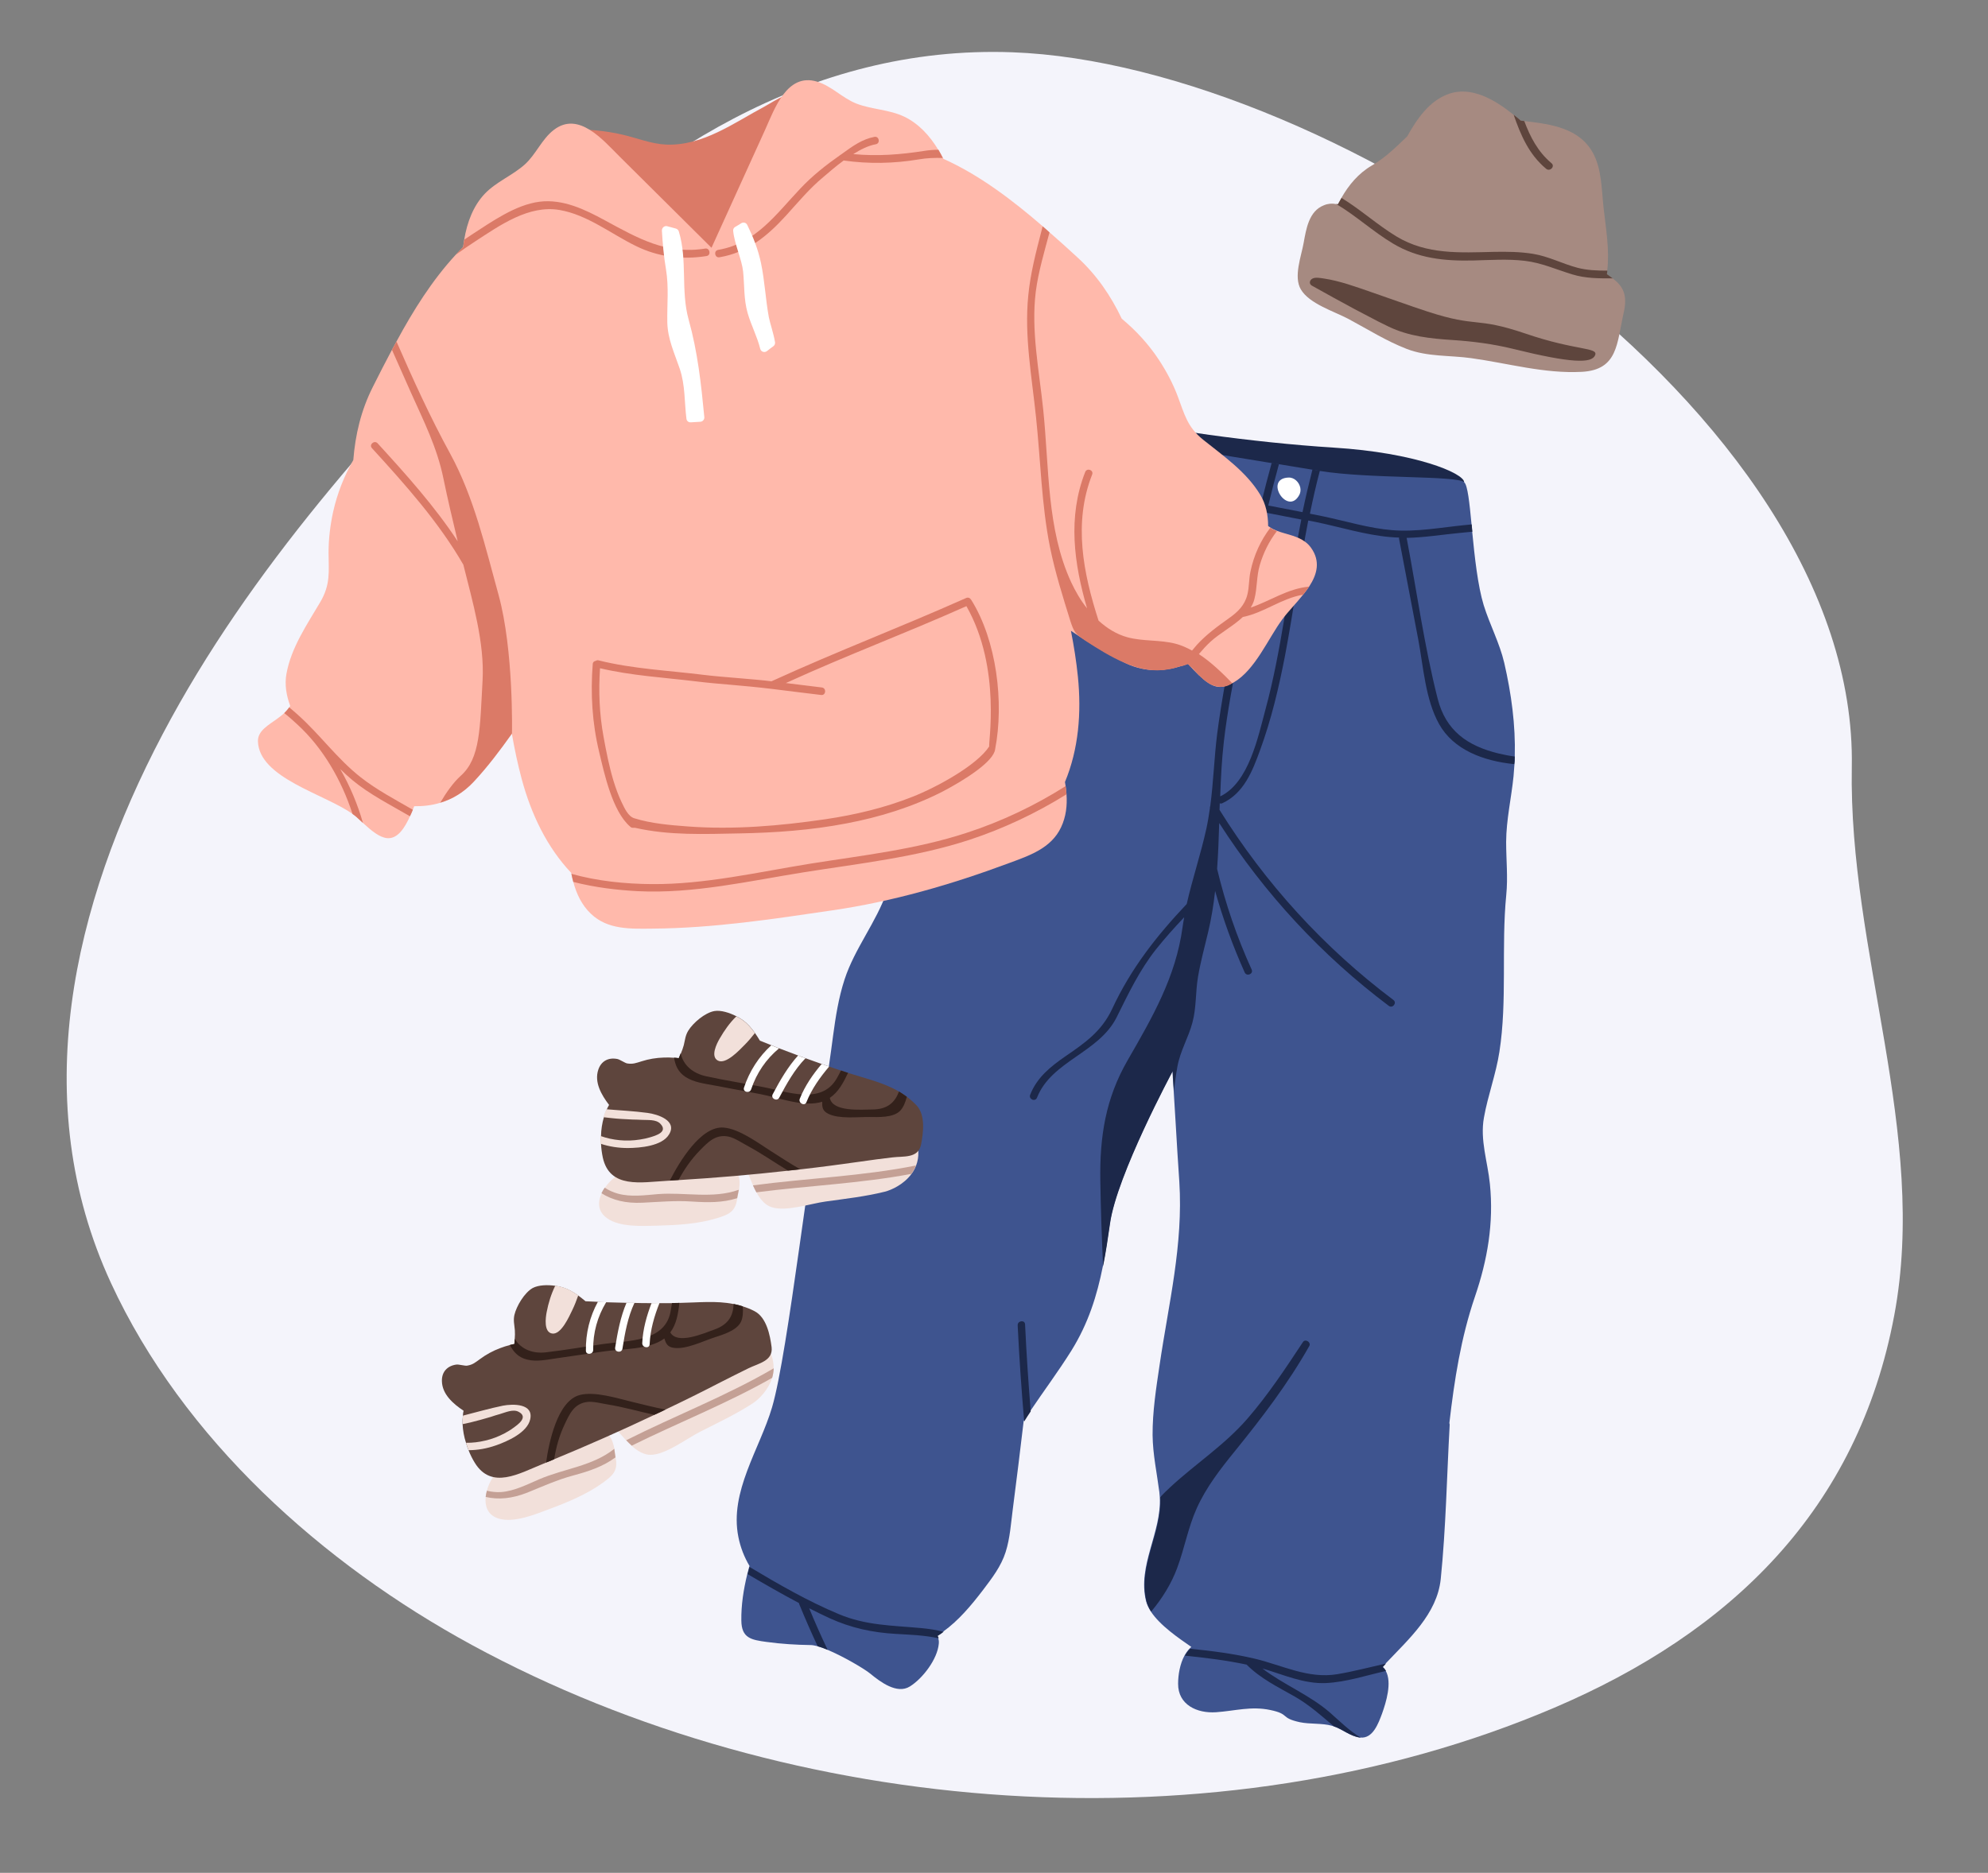 <svg version="1.0" preserveAspectRatio="xMidYMid meet" viewBox="105.062 117.312 559.104 526.848" zoomAndPan="magnify" xmlns:xlink="http://www.w3.org/1999/xlink" xmlns="http://www.w3.org/2000/svg" style="max-height: 500px" width="559.104" height="526.848"><rect x="105.062" y="117.312" width="559.104" height="526.848" fill="#808080" stroke="none"/><defs><clipPath id="8361f93fe5"><path clip-rule="nonzero" d="M 470 143 L 562.953 143 L 562.953 222 L 470 222 Z M 470 143"/></clipPath><clipPath id="3c86a5306a"><path clip-rule="nonzero" d="M 312 235 L 532 235 L 532 606.477 L 312 606.477 Z M 312 235"/></clipPath><clipPath id="7ab2b81f80"><path clip-rule="nonzero" d="M 438 581 L 495 581 L 495 606.477 L 438 606.477 Z M 438 581"/></clipPath><clipPath id="fda042d7e0"><path clip-rule="nonzero" d="M 177.453 139 L 476 139 L 476 379 L 177.453 379 Z M 177.453 139"/></clipPath></defs><path fill-rule="nonzero" fill-opacity="1" d="M 625.863 333.07 C 627.668 232.867 480.453 135.324 389.73 132.016 C 332.617 129.945 285.305 161.137 247.953 199.809 C 211.727 237.309 175.285 277.395 150.812 323.82 C 125.512 371.852 112.641 427.062 136.262 478.219 C 156.551 522.164 195.797 557.23 237.766 580.059 C 327.73 628.988 447.449 638.098 542.074 597.766 C 591.953 576.504 627.562 541.93 637.801 487.344 C 647.406 436.137 624.926 385.164 625.863 333.07 Z M 625.863 333.07" fill="#f4f4fb"/><g clip-path="url(#8361f93fe5)"><path fill-rule="nonzero" fill-opacity="1" d="M 558.605 195.625 C 558.078 195.25 557.551 194.848 556.957 194.473 C 556.988 194.133 557.051 193.82 557.082 193.48 C 557.766 187.574 556.711 181.668 556.059 175.828 C 555.5 170.793 555.559 164.918 553.074 160.352 C 549.223 153.328 541.328 152.238 533.715 151.367 C 533.375 151.336 533.062 151.305 532.723 151.242 C 532.098 150.715 531.414 150.156 530.73 149.598 C 525.543 145.402 518.863 141.422 512.43 143.754 C 507.055 145.68 503.668 150.621 500.809 155.688 C 497.699 158.641 494.84 161.562 490.895 163.863 C 487.074 166.098 484.402 169.332 482.289 173.031 C 481.945 173.621 481.637 174.18 481.293 174.801 C 481.105 174.77 480.953 174.707 480.766 174.707 C 479.707 174.492 478.527 174.582 477.41 175.051 C 473.152 176.695 472.406 181.762 471.691 185.68 C 471.039 189.375 468.801 195.156 470.914 198.73 C 473.309 202.801 480.391 204.945 484.34 207.059 C 489.684 209.918 494.996 213.277 500.715 215.48 C 506.555 217.719 512.711 217.223 518.801 218.062 C 529.148 219.492 539.371 222.477 549.938 221.914 C 560.129 221.355 559.754 213.898 561.684 205.414 C 562.895 200.254 561.496 197.801 558.605 195.625 Z M 558.605 195.625" fill="#a68a81"/></g><path fill-rule="nonzero" fill-opacity="1" d="M 473.68 197.395 C 473.773 197.52 473.93 197.613 474.086 197.707 C 478.031 199.914 482.008 202.117 486.016 204.262 C 488.191 205.414 490.367 206.562 492.543 207.684 C 493.566 208.211 494.594 208.707 495.617 209.203 C 501.305 211.938 507.395 212.562 513.578 212.965 C 519.328 213.34 525.016 214.082 530.609 215.453 C 546.922 219.492 552.703 219.586 553.664 217.254 C 554.629 214.953 548.508 216.074 534.121 211.164 C 519.73 206.281 520.883 209.641 506.496 204.945 C 501.18 203.207 495.961 201.281 490.68 199.477 C 486.359 197.984 481.914 196.34 477.348 195.656 C 476.414 195.531 475.109 195.25 474.238 195.656 C 473.523 195.996 473.184 196.805 473.68 197.395 Z M 473.68 197.395" fill="#5e453d"/><path fill-rule="nonzero" fill-opacity="1" d="M 558.605 195.625 C 554.723 195.625 551.023 195.656 547.262 194.504 C 542.727 193.137 538.656 191.242 533.871 190.684 C 529.055 190.121 524.238 190.465 519.422 190.59 C 511.312 190.773 503.793 190.031 496.738 185.773 C 491.145 182.414 486.391 177.973 480.828 174.676 C 481.016 174.707 481.168 174.738 481.355 174.77 C 481.668 174.18 482.008 173.59 482.352 173 C 487.727 176.262 492.387 180.551 497.824 183.844 C 506.402 189.004 515.691 188.383 525.293 188.164 C 528.93 188.102 532.598 188.133 536.23 188.723 C 540.613 189.438 544.469 191.52 548.723 192.641 C 551.457 193.355 554.285 193.449 557.113 193.449 C 557.082 193.789 557.051 194.102 556.988 194.441 C 557.551 194.848 558.109 195.219 558.605 195.625 Z M 558.605 195.625" fill="#5e453d"/><path fill-rule="nonzero" fill-opacity="1" d="M 539.898 164.793 C 535.051 160.754 532.754 155.348 530.762 149.598 C 531.445 150.125 532.129 150.684 532.754 151.242 C 533.094 151.273 533.406 151.305 533.746 151.367 C 535.426 155.844 537.57 160.008 541.422 163.238 C 542.477 164.141 540.957 165.695 539.898 164.793 Z M 539.898 164.793" fill="#5e453d"/><path fill-rule="nonzero" fill-opacity="1" d="M 516.844 252.898 C 516.562 250.383 503.199 244.664 480.176 243.234 C 457.148 241.805 429.586 237.703 421.102 235.434 C 412.621 233.164 405.07 235.559 405.07 235.559 L 450.684 285.969 Z M 516.844 252.898" fill="#1c284a"/><g clip-path="url(#3c86a5306a)"><path fill-rule="nonzero" fill-opacity="1" d="M 510.254 561.504 C 511.715 547.148 511.965 532.57 512.77 518.152 C 512.77 517.965 512.742 517.809 512.68 517.652 C 514.078 505.566 515.91 493.723 519.855 482.133 C 523.398 471.781 525.199 461.371 524.082 450.402 C 523.461 444.125 521.254 438.031 522.406 431.691 C 523.523 425.414 525.793 419.477 526.754 413.199 C 528.992 398.844 527.25 383.676 528.68 369.07 C 529.18 364.098 528.648 359.156 528.648 354.152 C 528.68 347.906 530.109 341.844 530.73 335.66 C 530.824 334.574 530.918 333.484 530.98 332.398 C 531.043 331.652 531.074 330.906 531.074 330.16 C 531.324 321.305 530.109 312.445 528.121 303.805 C 526.816 298.211 524.051 293.055 522.344 287.582 C 520.664 282.082 519.793 273.973 519.109 266.949 C 519.047 266.266 518.984 265.551 518.926 264.895 C 518.332 258.742 517.836 253.832 516.844 252.961 C 514.637 251.035 490.023 252.062 476.258 249.793 L 476.105 249.762 C 475.453 249.637 474.828 249.543 474.176 249.449 C 471.039 248.922 467.902 248.426 464.762 247.898 C 464.078 247.805 463.395 247.68 462.711 247.586 C 455.098 246.375 447.484 245.102 439.871 243.73 C 433.812 242.613 427.754 241.434 421.723 240.066 C 417.965 239.258 406.406 233.602 403.203 236.305 C 402.211 237.176 401.93 241.371 401.496 242.645 C 401.184 243.578 400.812 244.508 400.406 245.441 C 400.098 246.125 399.723 246.777 399.352 247.398 C 398.855 248.145 398.293 248.859 397.641 249.449 C 390.68 255.883 386.145 274.934 382.633 286.184 C 379.465 293.582 376.262 300.977 373.062 308.344 C 372.691 309.215 372.316 310.082 371.945 310.953 C 371.137 312.82 370.328 314.684 369.52 316.547 C 366.133 324.441 362.434 332.273 359.918 340.477 C 357.152 349.461 357.559 359.219 354.512 368.074 C 351.496 376.809 345.438 384.082 342.578 392.875 C 339.223 403.164 339.285 414.195 336.738 424.637 C 332.977 439.957 326.793 497.609 322.195 513.211 C 318.715 524.988 310.168 536.953 312.719 549.664 C 313.309 552.648 314.395 555.383 315.855 557.84 C 315.824 557.93 315.824 558.023 315.762 558.086 C 315.574 558.77 315.422 559.422 315.234 560.105 C 314.176 564.426 313.492 568.84 313.555 573.191 C 313.617 578.133 316.289 578.629 320.734 579.219 C 324.805 579.777 328.938 580.027 333.07 580.09 C 333.566 580.09 334.188 580.215 334.934 580.402 C 335.773 580.617 336.707 580.961 337.73 581.395 C 342.332 583.32 348.203 586.801 349.789 588.109 C 352.586 590.406 357.309 594.012 360.945 591.742 C 364.547 589.508 368.711 584.066 369.086 579.719 C 369.148 579.125 369.086 578.629 368.93 578.164 C 368.867 577.914 368.773 577.695 368.648 577.48 C 369.242 577.105 369.801 576.734 370.328 576.297 C 374.68 573.16 378.16 568.996 381.516 564.613 C 384.031 561.289 386.609 557.961 387.887 553.922 C 389.129 550.039 389.375 545.812 389.906 541.801 C 390.961 533.598 391.988 525.391 392.949 517.156 L 392.949 517.125 C 393.539 516.164 394.16 515.23 394.785 514.297 C 398.605 508.609 402.738 503.078 406.375 497.266 C 411.16 489.559 413.582 481.789 415.23 473.523 C 416.008 469.637 416.598 465.66 417.188 461.496 C 419.082 447.883 434.809 418.672 434.809 418.672 C 434.809 418.672 434.93 421.188 435.148 424.203 C 435.336 427.371 435.551 431.133 435.707 433.34 C 436.02 438.809 436.359 444.246 436.734 449.75 C 437.852 467.586 433.75 483.84 431.172 501.398 C 430.207 507.895 429.184 514.391 429.215 521.012 C 429.277 526.449 430.426 531.672 431.109 537.016 C 431.172 537.48 431.203 537.949 431.234 538.414 C 431.793 548.422 424.895 557.684 427.379 567.723 C 427.629 568.684 428.094 569.648 428.684 570.578 C 431.297 574.621 436.734 578.258 440.121 580.617 C 439.934 580.773 439.746 580.93 439.625 581.086 C 439.062 581.645 438.598 582.328 438.195 583.043 C 436.918 585.375 436.391 588.449 436.391 590.969 C 436.359 596.902 441.734 599.359 447.082 598.984 C 452.395 598.613 456.93 597.215 462.34 598.363 C 467.93 599.543 464.98 600.539 470.574 601.781 C 473.492 602.402 476.883 602 479.707 602.809 L 480.082 602.934 C 482.598 603.742 484.648 605.668 487.445 606.102 C 487.508 606.102 487.57 606.133 487.633 606.102 C 491.176 606.477 492.73 602.094 493.754 599.359 C 494.902 596.156 496.582 590.625 494.812 587.395 C 494.781 587.363 494.781 587.363 494.781 587.332 C 494.531 586.926 494.219 586.555 493.879 586.242 C 494.188 585.902 494.469 585.59 494.781 585.25 C 501.273 578.379 509.23 571.355 510.254 561.504 Z M 510.254 561.504" fill="#3e548f"/></g><path fill-rule="nonzero" fill-opacity="1" d="M 466.16 291.902 C 464.762 300.23 463.207 308.594 461.004 316.734 C 458.891 324.535 456.309 337.496 448.23 341.348 C 448.418 336.219 448.664 331.062 449.258 325.934 C 450.219 317.449 451.93 309.027 453.422 300.605 C 455.75 287.551 458.238 274.5 461.312 261.57 C 464.543 262.191 467.777 262.812 471.039 263.469 C 469.176 272.883 467.746 282.395 466.16 291.902 Z M 531.074 330.129 C 529.551 329.941 528.059 329.633 526.566 329.289 C 517.742 327.145 511.684 322.887 509.383 313.844 C 505.625 299.082 503.543 283.73 500.684 268.75 C 500.684 268.719 500.652 268.688 500.652 268.625 C 505.656 268.531 510.719 267.695 515.66 267.227 C 516.812 267.102 517.961 267.008 519.141 266.887 C 519.078 266.203 519.016 265.488 518.957 264.836 C 518.457 264.867 517.93 264.926 517.402 264.988 C 510.598 265.641 503.387 267.039 496.551 266.449 C 490.055 265.922 483.562 263.902 477.191 262.566 C 475.949 262.316 474.738 262.066 473.461 261.82 C 474.301 257.75 475.203 253.707 476.258 249.73 L 476.105 249.699 C 475.453 249.574 474.828 249.48 474.176 249.387 C 473.152 253.398 472.219 257.375 471.379 261.383 C 468.18 260.762 464.949 260.141 461.746 259.52 C 462.68 255.605 463.707 251.719 464.762 247.836 C 464.078 247.742 463.395 247.617 462.711 247.523 C 461.656 251.379 460.629 255.293 459.695 259.148 C 458.391 258.898 457.117 258.648 455.812 258.434 C 442.762 256.102 429.305 254.953 416.41 251.906 C 410.691 250.57 405.441 248.207 400.406 245.348 C 400.098 246.031 399.723 246.684 399.352 247.305 C 403.734 249.793 408.301 251.906 413.148 253.242 C 413.367 253.305 413.551 253.336 413.77 253.398 C 413.738 253.43 413.707 253.461 413.707 253.492 C 411.438 261.074 409.141 268.656 406.871 276.238 C 404.477 284.133 402.801 291.777 395.621 296.812 C 388.785 301.598 381.078 305.359 373.094 308.281 C 372.723 309.152 372.348 310.023 371.977 310.891 C 380.801 307.785 389.344 303.742 396.895 298.461 C 403.234 294.016 405.504 288.02 407.648 280.84 C 410.32 272.012 412.961 263.156 415.602 254.297 C 415.664 254.145 415.664 253.988 415.664 253.832 C 427.969 256.91 440.992 257.902 453.48 260.109 C 455.41 260.453 457.305 260.824 459.23 261.168 C 456.465 272.789 454.164 284.539 452.023 296.285 C 450.375 305.391 448.574 314.496 447.391 323.664 C 446.551 330.254 446.336 337.277 445.434 344.082 C 445.34 344.27 445.309 344.457 445.34 344.672 C 445.062 346.602 444.75 348.527 444.348 350.391 C 442.762 357.633 440.43 364.469 438.816 371.617 C 430.363 380.57 423.121 389.738 417.809 401.203 C 414.855 407.48 410.164 410.715 404.633 414.508 C 400.469 417.395 396.68 420.441 394.785 425.289 C 394.285 426.535 396.211 427.371 396.711 426.098 C 400.781 415.75 414.113 413.512 419.113 403.473 C 422.469 396.73 425.484 390.328 430.207 384.328 C 432.695 381.223 435.367 378.238 438.102 375.348 C 437.945 376.312 437.758 377.242 437.633 378.207 C 435.738 392.16 429.121 403.566 422.223 415.531 C 415.945 426.41 414.328 437.102 414.516 449.5 C 414.641 457.488 414.918 465.504 415.293 473.523 C 416.07 469.637 416.66 465.66 417.25 461.496 C 419.145 447.883 434.867 418.672 434.867 418.672 C 434.867 418.672 434.992 421.188 435.211 424.203 C 435.492 421.934 435.77 419.664 436.176 417.457 C 436.98 412.922 439.281 409.285 440.43 404.934 C 441.551 400.77 441.27 396.355 441.984 392.129 C 442.699 387.934 443.816 383.801 444.812 379.637 C 445.746 375.75 446.367 371.836 446.801 367.953 C 449.008 375.781 451.773 383.43 455.129 390.887 C 455.688 392.098 457.613 391.32 457.086 390.078 C 452.922 380.941 449.691 371.496 447.359 361.734 C 447.672 357.445 447.828 353.156 447.949 348.84 C 460.691 368.695 476.789 386.102 495.648 400.273 C 496.738 401.082 498.012 399.434 496.953 398.625 C 477.441 383.957 460.941 365.867 448.043 345.141 C 448.074 344.52 448.074 343.93 448.105 343.305 C 448.293 343.367 448.543 343.398 448.82 343.273 C 454.879 340.477 457.305 334.23 459.449 328.328 C 462.617 319.688 464.73 310.707 466.473 301.691 C 468.863 289.074 470.543 276.332 472.996 263.746 C 473.586 263.871 474.207 263.965 474.801 264.09 C 481.82 265.52 489.031 267.816 496.18 268.41 C 496.984 268.469 497.73 268.531 498.539 268.531 C 498.508 268.656 498.508 268.75 498.539 268.906 L 503.945 297.281 C 505.375 304.895 505.934 314.094 509.789 320.992 C 513.828 328.234 522.219 331.402 530.918 332.273 C 531.043 331.621 531.074 330.906 531.074 330.129 Z M 531.074 330.129" fill="#1c284a"/><path fill-rule="nonzero" fill-opacity="1" d="M 394.938 514.359 C 394.316 515.293 393.695 516.223 393.105 517.188 C 392.328 508.207 391.707 499.164 391.273 490.148 C 391.211 488.812 393.293 488.535 393.355 489.871 C 393.727 498.043 394.285 506.219 394.938 514.359 Z M 394.938 514.359" fill="#1c284a"/><path fill-rule="nonzero" fill-opacity="1" d="M 368.773 577.512 C 368.898 577.727 369.023 577.945 369.055 578.195 C 365.199 577.324 361.098 577.199 357.027 576.949 C 350.41 576.578 344.414 575.273 338.383 572.539 C 336.457 571.637 334.531 570.703 332.637 569.742 C 334.25 573.688 335.992 577.574 337.824 581.426 C 336.801 580.992 335.867 580.648 335.027 580.43 C 333.195 576.516 331.484 572.602 329.84 568.59 C 329.777 568.465 329.777 568.375 329.777 568.281 C 324.898 565.699 320.082 562.934 315.328 560.137 C 315.512 559.453 315.668 558.801 315.855 558.117 C 324.027 562.996 332.324 567.781 340.965 571.387 C 348.578 574.59 355.941 574.559 363.988 575.305 C 366.195 575.488 368.371 575.832 370.453 576.359 C 369.926 576.766 369.363 577.168 368.773 577.512 Z M 368.773 577.512" fill="#1c284a"/><g clip-path="url(#7ab2b81f80)"><path fill-rule="nonzero" fill-opacity="1" d="M 479.055 599.047 C 481.82 601.473 484.523 604.207 487.727 606.102 C 487.664 606.102 487.602 606.102 487.539 606.102 C 484.711 605.699 482.691 603.77 480.176 602.934 C 476.695 599.98 473.34 596.965 469.238 594.602 C 464.422 591.867 459.605 589.539 455.656 585.59 C 449.941 584.379 444.129 583.664 438.316 583.074 C 438.723 582.359 439.188 581.676 439.746 581.117 C 445.898 581.738 452.023 582.516 458.051 583.945 C 465.789 585.809 472.965 589.629 481.105 588.293 C 485.77 587.516 490.305 586.305 494.871 585.281 C 494.562 585.621 494.281 585.934 493.973 586.273 C 494.344 586.586 494.625 586.926 494.871 587.363 C 489.281 588.637 483.688 590.5 477.969 590.781 C 471.754 591.059 465.973 588.387 460.102 586.68 C 466.066 591.246 473.309 594.074 479.055 599.047 Z M 479.055 599.047" fill="#1c284a"/></g><path fill-rule="nonzero" fill-opacity="1" d="M 471.504 494.844 C 466.625 502.238 461.715 509.668 455.906 516.379 C 449.41 523.871 441.363 529.027 434.184 535.68 C 433.191 536.613 432.227 537.512 431.359 538.508 C 431.918 548.516 425.02 557.777 427.504 567.812 C 427.754 568.777 428.219 569.742 428.809 570.672 C 431.98 566.945 434.559 562.656 436.113 558.461 C 438.195 552.895 439.188 547.023 441.645 541.586 C 444.285 535.711 448.262 530.582 452.301 525.609 C 459.977 516.133 467.277 506.59 473.309 495.93 C 473.836 494.875 472.156 493.848 471.504 494.844 Z M 471.504 494.844" fill="#1c284a"/><path fill-rule="nonzero" fill-opacity="1" d="M 470.758 254.516 C 470.883 255.168 470.82 255.852 470.512 256.473 C 467.277 262.723 460.348 251.969 467.402 251.656 C 469.051 251.562 470.449 252.961 470.758 254.516 Z M 470.758 254.516" fill="#ffffff"/><path fill-rule="nonzero" fill-opacity="1" d="M 305.258 499.879 C 300.441 501.121 296.684 503.453 292.707 506.371 C 288.137 509.73 284.066 514.453 279.281 517.438 C 279.25 517.469 279.219 517.531 279.156 517.562 C 278.348 517.469 277.48 518.336 278.164 519.113 C 279 520.078 280.027 521.289 281.145 522.504 C 281.645 523.031 282.172 523.559 282.699 524.023 C 284.316 525.484 286.148 526.605 288.043 526.574 C 292.332 526.543 298.176 522.004 301.902 520.109 C 306.906 517.562 312.031 515.168 316.758 512.09 C 318.371 511.035 321.137 508.422 322.195 504.941 C 322.473 504.105 322.629 503.234 322.629 502.27 C 322.66 501.027 322.473 499.723 321.945 498.355 C 319.086 491.051 309.297 498.82 305.258 499.879 Z M 305.258 499.879" fill="#f2e0da"/><path fill-rule="nonzero" fill-opacity="1" d="M 274.898 520.297 C 273.191 519.953 269.836 521.57 268.344 521.848 C 265.766 522.348 263.09 522.625 260.543 523.25 C 255.449 524.43 251.035 526.762 247.059 530.086 C 247.027 530.117 247.027 530.148 246.996 530.18 C 246.715 530.055 246.375 530.023 246.031 530.273 C 244.324 531.516 242.676 534.062 241.992 536.645 C 241.805 537.234 241.711 537.824 241.652 538.383 C 241.371 541.117 242.273 543.637 245.41 544.535 C 249.543 545.75 255.355 543.418 259.145 541.988 C 264.488 540 269.93 537.793 274.59 534.438 C 277.324 532.445 278.848 531.141 278.254 527.66 C 278.227 527.535 278.227 527.383 278.195 527.227 C 278.07 526.543 278.008 525.703 277.852 524.832 C 277.418 522.844 276.766 520.699 274.898 520.297 Z M 274.898 520.297" fill="#f2e0da"/><path fill-rule="nonzero" fill-opacity="1" d="M 256.66 533.473 C 263.746 530.426 271.699 529.773 277.82 524.895 C 277.945 525.766 278.039 526.605 278.164 527.289 C 274.652 529.867 270.766 531.172 266.387 532.355 C 261.816 533.566 257.746 535.43 253.367 537.203 C 249.047 538.91 245.223 539.254 241.652 538.414 C 241.711 537.855 241.836 537.234 241.992 536.672 C 243.266 536.984 244.633 537.141 246.062 537.047 C 249.793 536.734 253.273 534.934 256.66 533.473 Z M 256.66 533.473" fill="#c4a095"/><path fill-rule="nonzero" fill-opacity="1" d="M 322.66 502.238 C 322.629 503.172 322.473 504.074 322.227 504.91 C 309.578 512.121 295.719 517.562 282.73 523.992 C 282.203 523.496 281.645 522.969 281.176 522.473 C 294.789 515.602 309.453 509.977 322.66 502.238 Z M 322.66 502.238" fill="#c4a095"/><path fill-rule="nonzero" fill-opacity="1" d="M 317.285 486.172 C 316.168 485.582 315.047 485.145 313.93 484.805 C 313.09 484.523 312.25 484.309 311.379 484.152 C 306.441 483.156 301.438 483.746 296.125 483.84 C 295.969 483.84 295.844 483.84 295.688 483.871 C 295.129 483.871 294.602 483.902 294.043 483.902 C 292.859 483.902 291.68 483.934 290.5 483.902 C 289.723 483.934 289.008 483.934 288.262 483.902 C 286.645 483.902 285.062 483.902 283.445 483.84 C 282.699 483.84 281.953 483.84 281.207 483.809 C 279.312 483.777 277.418 483.715 275.52 483.656 C 274.746 483.625 273.938 483.594 273.191 483.531 C 272.012 483.5 270.891 483.438 269.742 483.375 C 269.09 482.816 268.375 482.289 267.691 481.758 C 266.324 480.797 264.895 479.957 263.371 479.488 C 262.75 479.305 262.004 479.117 261.227 479.023 C 259.082 478.715 256.535 478.773 254.887 479.645 C 252.559 480.949 250.32 484.711 249.73 487.23 C 249.387 488.812 249.73 489.934 249.855 491.516 C 249.918 492.324 249.887 493.164 249.824 493.941 C 249.793 494.438 249.762 494.938 249.73 495.402 C 249.293 495.465 248.859 495.59 248.457 495.684 C 247.492 495.93 246.559 496.242 245.66 496.582 C 243.672 497.328 241.773 498.355 240.066 499.629 C 238.762 500.562 238.047 501.246 236.398 501.492 C 235.84 501.586 234.07 501.09 233.414 501.184 C 230.898 501.523 229.281 503.203 229.344 505.812 C 229.406 509.512 232.453 512.184 235.438 514.172 C 235.344 514.641 235.25 515.074 235.25 515.539 C 235.156 516.316 235.125 517.125 235.156 517.934 C 235.25 519.707 235.559 521.508 236.121 523.188 C 236.305 523.902 236.555 524.586 236.836 525.27 C 237.332 526.543 237.922 527.723 238.574 528.781 C 243.297 536.52 251.129 531.793 257.684 529.152 C 257.996 529.027 258.336 528.902 258.648 528.75 C 259.395 528.438 260.172 528.129 260.918 527.816 C 270.395 523.902 279.809 519.734 289.102 515.324 C 289.754 515.012 290.406 514.734 291.059 514.422 C 291.461 514.234 291.867 514.02 292.238 513.832 C 297.43 511.375 302.555 508.828 307.652 506.188 C 310.262 504.852 312.902 503.543 315.543 502.238 C 318.371 500.84 322.504 500.188 322.07 496.305 C 321.637 492.914 320.641 487.914 317.285 486.172 Z M 317.285 486.172" fill="#5e453d"/><path fill-rule="nonzero" fill-opacity="1" d="M 292.207 513.832 C 291.805 514.02 291.398 514.234 291.027 514.422 C 290.375 514.734 289.723 515.012 289.07 515.324 C 284.688 514.359 280.367 513.117 275.957 512.402 C 274.371 512.152 271.887 511.5 270.301 511.688 C 266.512 512.121 265.234 515.105 263.867 517.996 C 262.375 521.133 261.445 524.43 260.918 527.816 C 260.172 528.16 259.395 528.469 258.648 528.75 C 259.426 523.125 261.848 511.281 268.188 509.73 C 272.414 508.672 278.629 510.66 282.762 511.656 C 285.898 512.402 289.039 513.242 292.207 513.832 Z M 292.207 513.832" fill="#33211b"/><path fill-rule="nonzero" fill-opacity="1" d="M 263.371 479.461 C 262.75 479.273 262.004 479.086 261.227 478.992 C 260.078 481.324 259.301 483.84 258.805 486.422 C 258.492 488.035 257.965 492.047 260.324 492.449 C 262.875 492.887 265.172 487.57 266.012 485.859 C 266.664 484.523 267.195 483.125 267.691 481.727 C 266.324 480.766 264.895 479.926 263.371 479.461 Z M 263.371 479.461" fill="#f2e0da"/><path fill-rule="nonzero" fill-opacity="1" d="M 313.961 484.805 C 314.086 486.484 313.992 488.035 313.43 489.188 C 312.219 491.672 308.18 492.824 305.91 493.57 C 302.773 494.594 298.02 496.957 294.633 496.488 C 292.734 496.273 292.332 495.184 291.898 493.848 C 287.609 497.082 279.809 496.738 274.898 497.484 C 270.488 498.105 266.074 498.789 261.633 499.41 C 258.957 499.785 256.039 500.469 253.336 499.785 C 250.785 499.164 249.449 497.578 248.457 495.684 C 248.859 495.559 249.293 495.465 249.73 495.402 C 249.762 494.906 249.793 494.406 249.824 493.941 C 251.656 496.957 254.949 498.168 258.648 497.734 C 263.992 497.113 269.336 496.18 274.684 495.402 C 281.52 494.406 291.867 494.906 293.605 486.516 C 293.793 485.613 293.918 484.742 294.043 483.871 C 294.602 483.871 295.16 483.871 295.688 483.84 C 295.844 483.84 296 483.84 296.125 483.809 C 295.812 486.824 295.316 489.809 293.574 492.141 C 295.562 495.684 302.992 492.387 305.973 491.332 C 310.105 489.871 311.289 487.23 311.379 484.121 C 312.25 484.309 313.121 484.523 313.961 484.805 Z M 313.961 484.805" fill="#33211b"/><path fill-rule="nonzero" fill-opacity="1" d="M 254.172 516.598 C 253.336 520.359 247.711 522.812 244.477 523.934 C 241.992 524.801 239.383 525.27 236.836 525.27 C 236.586 524.617 236.336 523.934 236.121 523.188 C 237.922 523.219 239.754 523 241.559 522.562 C 243.453 522.129 245.223 521.445 246.934 520.543 C 247.805 520.078 248.609 519.613 249.387 519.02 C 250.691 518.09 253.801 515.945 250.879 514.453 C 249.324 513.645 247.184 514.672 245.66 515.105 C 244.789 515.324 243.918 515.633 243.051 515.914 C 241.184 516.473 239.258 517 237.363 517.469 C 236.648 517.621 235.934 517.777 235.188 517.934 C 235.156 517.125 235.156 516.316 235.281 515.539 C 239.008 514.609 242.707 513.52 246.527 512.742 C 249.293 512.215 255.199 512.09 254.172 516.598 Z M 254.172 516.598" fill="#f2e0da"/><path fill-rule="nonzero" fill-opacity="1" d="M 275.551 483.625 C 273.098 487.664 271.824 492.23 271.887 497.051 C 271.918 498.387 269.836 498.602 269.836 497.266 C 269.773 492.355 270.922 487.695 273.223 483.5 C 273.969 483.531 274.777 483.562 275.551 483.625 Z M 275.551 483.625" fill="#ffffff"/><path fill-rule="nonzero" fill-opacity="1" d="M 283.508 483.809 C 281.613 487.82 280.805 492.387 280.121 496.707 C 279.902 498.043 277.852 497.734 278.07 496.398 C 278.754 492.141 279.562 487.758 281.27 483.777 C 282.016 483.809 282.73 483.809 283.508 483.809 Z M 283.508 483.809" fill="#ffffff"/><path fill-rule="nonzero" fill-opacity="1" d="M 290.531 483.871 C 289.07 487.57 287.949 491.363 287.766 495.465 C 287.703 496.801 285.652 496.457 285.684 495.152 C 285.867 491.207 286.926 487.508 288.293 483.902 C 289.039 483.871 289.754 483.871 290.531 483.871 Z M 290.531 483.871" fill="#ffffff"/><path fill-rule="nonzero" fill-opacity="1" d="M 346.992 437.285 C 342.051 436.883 337.699 437.875 333.008 439.336 C 327.57 441.016 322.227 444.156 316.727 445.43 C 316.695 445.43 316.633 445.492 316.57 445.492 C 315.824 445.117 314.738 445.676 315.141 446.641 C 315.637 447.82 316.195 449.312 316.852 450.805 C 317.129 451.457 317.473 452.141 317.812 452.762 C 318.871 454.66 320.238 456.336 322.039 456.895 C 326.109 458.266 333.102 455.871 337.266 455.312 C 342.828 454.535 348.453 453.914 353.922 452.547 C 355.785 452.078 359.266 450.496 361.41 447.543 C 361.938 446.859 362.375 446.051 362.715 445.18 C 363.148 444.031 363.398 442.727 363.336 441.266 C 362.902 433.434 351.125 437.598 346.992 437.285 Z M 346.992 437.285" fill="#f2e0da"/><path fill-rule="nonzero" fill-opacity="1" d="M 311.629 446.703 C 310.137 445.832 306.441 446.27 304.918 446.02 C 302.309 445.645 299.695 445.055 297.086 444.809 C 291.898 444.277 286.957 445.023 282.109 446.891 C 282.078 446.891 282.047 446.922 282.016 446.953 C 281.766 446.734 281.457 446.609 281.082 446.734 C 279.062 447.355 276.703 449.219 275.18 451.457 C 274.836 451.953 274.527 452.484 274.277 453.012 C 273.098 455.496 273.16 458.172 275.832 460.035 C 279.344 462.551 285.59 462.211 289.629 462.117 C 295.348 461.961 301.188 461.684 306.688 460.004 C 309.922 459.008 311.785 458.266 312.344 454.781 C 312.375 454.66 312.406 454.504 312.438 454.379 C 312.562 453.695 312.746 452.855 312.902 452.016 C 313.184 449.934 313.246 447.699 311.629 446.703 Z M 311.629 446.703" fill="#f2e0da"/><path fill-rule="nonzero" fill-opacity="1" d="M 290.062 453.23 C 297.738 452.641 305.477 454.629 312.84 452.016 C 312.688 452.855 312.5 453.695 312.375 454.379 C 308.211 455.684 304.109 455.621 299.574 455.312 C 294.879 455 290.406 455.438 285.715 455.652 C 281.082 455.871 277.355 454.969 274.215 452.98 C 274.465 452.453 274.777 451.926 275.117 451.426 C 276.234 452.141 277.48 452.73 278.848 453.105 C 282.512 454.098 286.398 453.539 290.062 453.23 Z M 290.062 453.23" fill="#c4a095"/><path fill-rule="nonzero" fill-opacity="1" d="M 362.652 445.18 C 362.312 446.082 361.875 446.859 361.348 447.543 C 347.055 450.246 332.168 450.867 317.781 452.73 C 317.441 452.078 317.098 451.426 316.82 450.773 C 331.953 448.754 347.676 448.195 362.652 445.18 Z M 362.652 445.18" fill="#c4a095"/><path fill-rule="nonzero" fill-opacity="1" d="M 362.809 428.242 C 361.938 427.34 361.035 426.531 360.105 425.848 C 359.391 425.32 358.676 424.824 357.898 424.391 C 353.547 421.84 348.637 420.754 343.574 419.137 C 343.418 419.105 343.293 419.043 343.137 419.012 C 342.609 418.855 342.113 418.672 341.586 418.484 C 340.465 418.109 339.348 417.738 338.258 417.336 C 337.547 417.117 336.832 416.867 336.148 416.621 C 334.625 416.09 333.133 415.562 331.609 415.004 C 330.895 414.754 330.211 414.508 329.496 414.227 C 327.727 413.574 325.922 412.891 324.152 412.207 C 323.438 411.926 322.691 411.617 321.977 411.336 C 320.891 410.902 319.832 410.496 318.777 410.062 C 318.34 409.316 317.844 408.57 317.348 407.855 C 316.383 406.488 315.297 405.246 314.023 404.312 C 313.492 403.941 312.84 403.535 312.156 403.195 C 310.23 402.199 307.777 401.422 305.973 401.734 C 303.332 402.199 300.008 405.027 298.641 407.234 C 297.801 408.602 297.738 409.812 297.367 411.336 C 297.148 412.145 296.867 412.891 296.559 413.637 C 296.371 414.102 296.156 414.539 296 415.004 C 295.562 414.941 295.129 414.879 294.695 414.879 C 293.699 414.785 292.707 414.785 291.773 414.816 C 289.629 414.879 287.516 415.223 285.496 415.875 C 283.973 416.34 283.043 416.742 281.426 416.465 C 280.867 416.371 279.344 415.344 278.691 415.223 C 276.203 414.723 274.121 415.781 273.316 418.266 C 272.164 421.777 274.184 425.289 276.359 428.148 C 276.113 428.555 275.895 428.957 275.738 429.363 C 275.398 430.078 275.117 430.82 274.898 431.598 C 274.402 433.309 274.121 435.109 274.094 436.883 C 274.031 437.629 274.062 438.344 274.094 439.059 C 274.152 440.426 274.34 441.73 274.59 442.941 C 276.547 451.801 285.496 449.871 292.551 449.5 C 292.891 449.469 293.234 449.469 293.574 449.438 C 294.383 449.406 295.223 449.344 296.031 449.281 C 306.285 448.66 316.508 447.789 326.73 446.641 C 327.445 446.578 328.16 446.484 328.875 446.422 C 329.309 446.359 329.746 446.301 330.18 446.27 C 335.898 445.617 341.555 444.871 347.238 444.062 C 350.16 443.625 353.082 443.254 355.973 442.91 C 359.109 442.508 363.211 443.254 364.082 439.398 C 364.734 436.043 365.418 430.977 362.809 428.242 Z M 362.809 428.242" fill="#5e453d"/><path fill-rule="nonzero" fill-opacity="1" d="M 330.086 446.238 C 329.652 446.297 329.219 446.359 328.781 446.391 C 328.066 446.453 327.352 446.547 326.637 446.609 C 322.816 444.277 319.117 441.699 315.172 439.586 C 313.773 438.84 311.629 437.41 310.043 437.07 C 306.316 436.262 304.141 438.652 301.902 440.922 C 299.48 443.41 297.523 446.207 295.906 449.25 C 295.098 449.312 294.258 449.375 293.449 449.406 C 296.031 444.34 302.152 433.93 308.645 434.52 C 312.996 434.895 318.219 438.809 321.789 441.078 C 324.586 442.848 327.289 444.652 330.086 446.238 Z M 330.086 446.238" fill="#33211b"/><path fill-rule="nonzero" fill-opacity="1" d="M 314.023 404.344 C 313.492 403.969 312.84 403.566 312.156 403.227 C 310.293 405.027 308.77 407.203 307.465 409.473 C 306.625 410.902 304.824 414.508 306.938 415.656 C 309.207 416.898 313.09 412.641 314.457 411.273 C 315.512 410.219 316.477 409.066 317.379 407.918 C 316.383 406.551 315.297 405.277 314.023 404.344 Z M 314.023 404.344" fill="#f2e0da"/><path fill-rule="nonzero" fill-opacity="1" d="M 360.105 425.848 C 359.668 427.496 359.078 428.926 358.18 429.828 C 356.219 431.785 352.027 431.566 349.633 431.535 C 346.34 431.504 341.086 432.16 338.012 430.637 C 336.301 429.797 336.27 428.676 336.301 427.246 C 331.207 428.895 323.902 426.066 319.055 425.133 C 314.676 424.297 310.262 423.488 305.879 422.648 C 303.238 422.152 300.258 421.809 297.926 420.316 C 295.719 418.887 294.973 416.961 294.633 414.848 C 295.066 414.879 295.5 414.91 295.938 414.973 C 296.125 414.508 296.34 414.07 296.496 413.605 C 297.242 417.055 299.977 419.262 303.613 420.07 C 308.863 421.219 314.238 422.059 319.523 423.082 C 326.297 424.359 335.93 428.211 340.312 420.816 C 340.777 420.039 341.18 419.23 341.586 418.453 C 342.113 418.641 342.641 418.793 343.137 418.98 C 343.293 419.012 343.418 419.074 343.574 419.105 C 342.27 421.871 340.871 424.512 338.445 426.16 C 339.16 430.168 347.27 429.453 350.441 429.422 C 354.82 429.391 356.812 427.277 357.898 424.359 C 358.645 424.855 359.391 425.32 360.105 425.848 Z M 360.105 425.848" fill="#33211b"/><path fill-rule="nonzero" fill-opacity="1" d="M 293.203 436.477 C 291.215 439.742 285.062 440.238 281.645 440.27 C 279 440.27 276.391 439.867 273.969 439.059 C 273.938 438.344 273.938 437.629 273.969 436.883 C 275.676 437.504 277.449 437.875 279.312 438.062 C 281.238 438.25 283.133 438.188 285.062 437.875 C 286.055 437.723 286.957 437.535 287.891 437.254 C 289.441 436.789 293.047 435.762 290.777 433.434 C 289.566 432.16 287.203 432.438 285.621 432.344 C 284.719 432.281 283.785 432.281 282.887 432.25 C 280.93 432.16 278.938 432.066 276.98 431.848 C 276.234 431.754 275.52 431.691 274.777 431.598 C 274.992 430.82 275.273 430.047 275.613 429.359 C 279.469 429.703 283.289 429.859 287.176 430.387 C 290.031 430.762 295.656 432.562 293.203 436.477 Z M 293.203 436.477" fill="#f2e0da"/><path fill-rule="nonzero" fill-opacity="1" d="M 324.152 412.238 C 320.516 415.25 317.844 419.168 316.32 423.734 C 315.918 425.012 313.898 424.543 314.301 423.27 C 315.855 418.609 318.465 414.566 321.977 411.367 C 322.691 411.648 323.438 411.957 324.152 412.238 Z M 324.152 412.238" fill="#ffffff"/><path fill-rule="nonzero" fill-opacity="1" d="M 331.609 415.004 C 328.504 418.172 326.266 422.246 324.215 426.098 C 323.594 427.277 321.727 426.316 322.383 425.133 C 324.402 421.312 326.605 417.457 329.527 414.227 C 330.211 414.535 330.895 414.785 331.609 415.004 Z M 331.609 415.004" fill="#ffffff"/><path fill-rule="nonzero" fill-opacity="1" d="M 338.258 417.336 C 335.68 420.379 333.383 423.582 331.859 427.371 C 331.359 428.617 329.527 427.621 329.992 426.41 C 331.453 422.742 333.66 419.57 336.148 416.621 C 336.832 416.867 337.516 417.117 338.258 417.336 Z M 338.258 417.336" fill="#ffffff"/><path fill-rule="nonzero" fill-opacity="1" d="M 332.043 144.531 C 330.086 140.676 322.289 146.117 320.113 147.266 C 311.473 151.867 302.711 158.391 292.426 157.988 C 288.199 157.801 284.223 156.125 280.121 155.191 C 275.211 154.043 270.238 153.637 265.203 153.73 C 263.867 153.762 263.684 155.844 265.02 155.844 C 265.734 155.844 266.449 155.844 267.133 155.875 C 267.164 155.938 267.195 156 267.223 156.094 C 273.035 163.926 278.535 171.973 284.41 179.742 C 288.574 185.273 293.574 190.715 300.316 193.012 C 306.004 194.973 311.164 193.977 314.395 188.723 C 318.84 181.484 321.727 172.812 325.055 165.012 C 326.949 160.535 329.062 156.094 330.676 151.523 C 331.27 149.812 332.914 146.242 332.043 144.531 Z M 332.043 144.531" fill="#db7a67"/><g clip-path="url(#fda042d7e0)"><path fill-rule="nonzero" fill-opacity="1" d="M 473.742 271.359 C 471.973 268.906 469.113 268.129 466.379 267.352 C 465.57 267.102 464.855 266.918 464.203 266.637 C 463.52 266.387 462.898 266.078 462.34 265.703 C 462.121 265.578 461.934 265.457 461.715 265.301 C 461.688 262.129 461.094 259.117 459.48 256.473 C 455.594 250.043 449.164 245.598 443.414 240.996 C 438.941 237.391 438.195 233.848 436.328 228.906 C 434.961 225.242 433.129 221.793 430.984 218.527 C 428.094 214.145 424.551 210.293 420.543 206.969 C 417.5 200.566 413.52 194.691 408.082 189.719 C 405.504 187.355 402.895 184.965 400.191 182.633 C 399.539 182.074 398.918 181.484 398.266 180.922 C 389.719 173.559 380.52 166.535 370.391 161.996 C 370.359 161.902 370.297 161.809 370.234 161.719 C 369.832 160.91 369.395 160.133 368.898 159.387 C 366.508 155.441 363.398 152.082 359.422 150.156 C 355.164 148.105 350.285 148.137 345.934 146.457 C 341.957 144.902 338.914 141.484 334.84 140.273 C 326.422 137.727 322.91 147.887 320.27 153.762 C 315.234 164.855 310.199 175.922 305.164 187.016 C 296.527 178.438 287.891 169.859 279.25 161.281 C 274.652 156.715 267.785 148.477 260.824 153.855 C 257.438 156.434 255.82 160.723 252.652 163.582 C 249.172 166.691 244.633 168.43 241.371 171.848 C 238.172 175.234 236.43 179.836 235.621 184.715 C 235.496 185.398 235.406 186.113 235.312 186.797 C 234.598 187.512 233.914 188.227 233.23 188.973 C 226.609 196.152 221.266 204.668 216.574 213.367 C 216.141 214.145 215.734 214.922 215.301 215.699 C 213.434 219.18 211.664 222.691 209.926 226.141 C 206.598 232.73 204.984 239.629 204.426 246.715 C 201.844 251.223 199.918 256.102 198.77 261.23 C 197.93 265.051 197.465 268.906 197.465 272.852 C 197.496 278.168 198.055 281.711 195.133 286.684 C 191.402 293.023 186.961 299.457 185.625 306.852 C 185.066 309.898 185.594 312.941 186.68 315.895 C 186.586 316.02 186.523 316.176 186.402 316.301 C 185.996 316.859 185.562 317.387 185.004 317.914 C 184.441 318.414 183.82 318.941 183.074 319.469 C 180.777 321.18 177.516 322.824 177.605 325.84 C 177.887 336.188 196.375 340.664 204.207 346.289 C 204.734 346.664 205.23 347.035 205.637 347.441 C 206.164 347.906 206.629 348.371 207.129 348.809 C 212.035 353.312 215.922 356.016 219.93 347.875 C 220.086 347.562 220.211 347.254 220.332 346.973 C 220.613 346.352 220.895 345.762 221.141 345.141 C 221.266 344.797 221.391 344.457 221.547 344.113 C 224.062 344.145 226.516 343.867 228.848 343.152 C 232.234 342.156 235.406 340.293 238.262 337.246 C 242.148 333.082 245.66 328.418 249.016 323.695 C 249.762 327.984 250.66 332.273 251.781 336.438 C 254.422 346.258 258.805 355.551 265.703 362.855 L 265.766 363.133 C 265.918 363.91 266.074 364.656 266.293 365.402 C 267.195 368.758 268.652 371.898 271.234 374.352 C 275.957 378.891 282.418 378.609 288.543 378.547 C 305.664 378.426 322.352 375.875 339.223 373.391 C 356.098 370.934 372.75 366.117 388.816 360.121 C 394.535 358.008 400.719 355.953 403.484 350.02 C 404.883 347.035 405.223 343.93 405.008 340.758 C 404.945 340.012 404.883 339.203 404.758 338.457 C 404.695 338.055 404.633 337.68 404.57 337.309 C 408.426 328.047 409.234 317.793 408.207 307.66 C 407.773 303.34 407.09 299.051 406.25 294.762 C 407.027 295.289 407.805 295.789 408.582 296.316 C 412.684 298.988 416.848 301.508 421.133 303.621 C 421.227 303.684 421.352 303.711 421.445 303.773 C 421.477 303.805 421.539 303.805 421.57 303.836 C 424.613 305.297 427.629 305.887 430.52 305.824 C 430.953 305.824 431.387 305.824 431.824 305.766 C 432.012 305.766 432.164 305.734 432.32 305.734 C 432.445 305.734 432.57 305.703 432.695 305.672 C 433.191 305.609 433.656 305.547 434.152 305.453 C 435.18 305.266 436.176 305.02 437.168 304.707 C 437.512 304.613 437.789 304.52 438.102 304.426 C 438.473 304.305 438.816 304.18 439.156 304.055 C 439.375 304.305 439.594 304.551 439.84 304.801 C 440.523 305.547 441.238 306.262 441.984 307.008 C 442.047 307.07 442.109 307.133 442.172 307.195 C 442.234 307.254 442.266 307.316 442.359 307.348 C 443.102 308.031 443.879 308.777 444.75 309.34 C 444.906 309.43 445.031 309.523 445.184 309.617 C 446.367 310.332 447.703 310.766 449.164 310.457 C 449.258 310.426 449.379 310.426 449.473 310.363 C 450.031 310.207 450.562 310.023 451.09 309.773 L 451.121 309.773 C 451.43 309.617 451.68 309.461 451.992 309.309 C 458.082 305.797 461.746 296.875 465.664 291.594 C 467.277 289.387 469.609 287.055 471.598 284.539 C 472.188 283.824 472.746 283.047 473.277 282.27 C 475.484 278.883 476.508 275.184 473.742 271.359 Z M 473.742 271.359" fill="#ffb9ab"/></g><path fill-rule="nonzero" fill-opacity="1" d="M 370.234 161.75 C 367.996 161.688 365.73 161.75 363.461 162.152 C 356.406 163.332 349.414 163.457 342.332 162.465 C 340.25 163.984 338.32 165.664 336.645 167.094 C 332.73 170.324 329.527 174.211 326.109 177.973 C 320.828 183.75 315.297 188.352 307.402 189.688 C 306.066 189.906 305.695 187.855 307.031 187.605 C 317.625 185.805 323.25 177.629 330.148 170.355 C 333.535 166.75 337.359 163.738 341.398 160.91 C 341.523 160.816 341.648 160.723 341.77 160.66 C 341.832 160.598 341.926 160.535 342.02 160.473 C 344.816 158.453 347.52 156.465 351 155.812 C 352.336 155.562 352.711 157.645 351.371 157.895 C 349.262 158.27 347.117 159.355 345.035 160.66 C 351.777 161.312 358.242 160.816 365.016 159.758 C 366.352 159.543 367.688 159.449 368.992 159.449 C 369.395 160.164 369.832 160.941 370.234 161.75 Z M 370.234 161.75" fill="#db7a67"/><path fill-rule="nonzero" fill-opacity="1" d="M 303.766 189.344 C 296.867 190.434 290.125 189.594 283.848 186.488 C 276.859 183.066 270.238 177.723 262.438 176.387 C 253.801 174.895 245.629 180.707 238.762 185.18 C 236.895 186.395 235.031 187.668 233.262 188.973 C 233.945 188.258 234.629 187.512 235.344 186.797 C 235.438 186.082 235.496 185.398 235.652 184.715 C 236.336 184.25 237.051 183.781 237.734 183.316 C 243.359 179.68 250.008 174.926 256.816 174.055 C 263.371 173.246 269.555 176.23 275.148 179.277 C 284.441 184.312 292.488 189.004 303.426 187.23 C 304.73 187.047 305.105 189.129 303.766 189.344 Z M 303.766 189.344" fill="#db7a67"/><path fill-rule="nonzero" fill-opacity="1" d="M 299.355 236.117 C 300.227 236.055 301.094 236.023 301.996 235.961 C 302.68 235.934 303.207 235.34 303.145 234.656 C 302.246 225.273 301.281 216.352 298.734 207.215 C 296.465 199.043 298.453 190.496 295.969 182.414 C 295.844 182.012 295.531 181.73 295.129 181.605 C 294.32 181.391 293.512 181.172 292.707 180.953 C 291.93 180.738 291.184 181.391 291.215 182.199 C 291.43 185.832 291.742 189.438 292.363 193.074 C 293.203 198.172 292.645 202.863 292.734 207.961 C 292.828 212.684 294.758 216.695 296.246 221.078 C 297.801 225.738 297.523 230.398 298.113 235.094 C 298.176 235.746 298.734 236.18 299.355 236.117 Z M 299.355 236.117" fill="#ffffff"/><path fill-rule="nonzero" fill-opacity="1" d="M 313.523 180.117 C 312.996 180.457 312.438 180.801 311.879 181.109 C 311.473 181.328 311.195 181.762 311.258 182.262 C 311.629 186.02 313.711 190.34 314.055 193.695 C 314.457 197.645 314.207 201.465 315.328 205.383 C 316.352 208.926 318 211.938 318.871 215.453 C 319.086 216.289 320.082 216.602 320.766 216.074 C 321.355 215.605 321.945 215.141 322.566 214.707 C 322.91 214.457 323.094 214.023 323.035 213.586 C 322.598 211.008 321.605 208.18 321.293 206.562 C 320.359 201.496 320.145 196.371 319.086 191.336 C 318.277 187.48 316.91 184.031 315.234 180.613 C 314.922 179.93 314.113 179.742 313.523 180.117 Z M 313.523 180.117" fill="#ffffff"/><path fill-rule="nonzero" fill-opacity="1" d="M 245.285 284.691 C 241.559 271.234 238.418 257.312 231.676 244.945 C 226.082 234.719 221.234 224.09 216.574 213.398 C 216.141 214.176 215.734 214.953 215.301 215.73 C 217.039 219.68 218.781 223.625 220.551 227.57 C 224.219 235.777 227.977 243.109 229.781 251.969 C 230.992 257.871 232.391 263.715 233.789 269.59 C 227.293 259.707 219.277 250.785 211.262 242.023 C 210.359 241.027 208.742 242.395 209.676 243.391 C 219.059 253.676 228.445 264.152 235.375 276.176 C 237.984 286.652 241.371 298.117 240.781 308.715 C 240.035 322.051 240.191 330.594 234.66 335.535 C 232.578 337.402 230.559 340.262 228.879 343.121 C 232.266 342.125 235.438 340.262 238.293 337.215 C 242.18 333.051 245.691 328.391 249.047 323.664 C 249.047 323.664 249.574 300.324 245.285 284.691 Z M 245.285 284.691" fill="#db7a67"/><path fill-rule="nonzero" fill-opacity="1" d="M 221.172 345.109 C 220.926 345.73 220.676 346.32 220.363 346.941 C 214.832 343.711 208.992 340.789 204.145 336.75 C 202.965 335.754 201.844 334.73 200.758 333.672 C 203.492 338.457 205.637 343.523 207.129 348.809 C 206.629 348.371 206.133 347.906 205.637 347.441 C 205.23 347.035 204.734 346.664 204.207 346.289 C 201.098 336.719 195.91 327.766 188.762 321.18 C 187.551 320.059 186.309 318.941 185.004 317.914 C 185.562 317.387 185.996 316.859 186.402 316.301 C 187.238 316.984 188.047 317.699 188.855 318.414 C 195.039 323.945 199.949 330.844 206.504 335.973 C 211.012 339.516 216.168 342.219 221.172 345.109 Z M 221.172 345.109" fill="#db7a67"/><path fill-rule="nonzero" fill-opacity="1" d="M 473.246 282.332 C 472.719 283.109 472.156 283.887 471.566 284.602 C 465.445 285.625 460.629 289.664 454.602 290.879 C 451.836 293.488 448.074 295.445 445.434 297.902 C 444.285 298.957 443.227 300.141 442.234 301.32 C 445.652 303.559 448.727 306.539 451.586 309.461 C 451.43 309.586 451.277 309.711 451.121 309.805 L 451.09 309.805 C 450.531 310.176 449.879 310.395 449.195 310.488 C 448.074 310.645 446.863 310.426 445.84 309.961 C 445.621 309.867 445.402 309.773 445.215 309.648 C 445.062 309.555 444.938 309.461 444.781 309.367 C 443.91 308.809 443.133 308.125 442.391 307.379 C 442.328 307.316 442.266 307.285 442.203 307.223 C 441.859 306.852 441.52 306.48 441.207 306.137 C 440.805 305.672 440.367 305.141 439.871 304.863 C 439.625 304.613 439.406 304.367 439.188 304.117 C 438.816 304.242 438.473 304.367 438.133 304.488 C 437.82 304.582 437.512 304.676 437.199 304.77 C 437.23 304.738 437.23 304.707 437.262 304.676 C 436.887 304.77 436.547 304.895 436.203 304.988 C 435.52 305.203 434.867 305.391 434.215 305.516 C 433.719 305.609 433.254 305.672 432.754 305.734 C 432.633 305.766 432.508 305.766 432.383 305.797 C 432.227 305.797 432.043 305.824 431.887 305.824 C 431.449 305.855 430.984 305.855 430.582 305.887 C 427.504 305.887 424.52 305.109 421.633 303.898 C 421.57 303.867 421.508 303.867 421.508 303.836 C 417.469 302.16 413.676 299.734 410.133 297.434 C 409.637 297.094 409.141 296.75 408.641 296.379 C 408.238 296.035 407.836 295.664 407.523 295.258 C 406.84 294.328 406.5 293.207 406.125 292.121 C 403.98 285.223 401.805 278.352 400.375 271.297 C 397.953 259.238 397.734 246.871 396.43 234.656 C 395.25 223.281 393.105 211.848 394.254 200.441 C 394.844 194.258 396.43 188.195 397.984 182.199 C 398.078 181.793 398.203 181.391 398.293 180.984 C 398.949 181.547 399.602 182.105 400.223 182.695 C 398.762 188.195 397.113 193.664 396.367 199.32 C 395 210.324 397.301 221.418 398.449 232.48 C 400.16 248.891 399.414 266.109 406.312 281.09 C 407.523 283.668 408.984 286.215 410.785 288.453 C 407.121 275.867 405.285 262.781 410.258 250.102 C 410.754 248.828 412.715 249.543 412.215 250.816 C 406.871 264.398 409.699 278.508 414.02 291.902 C 416.379 294.047 419.082 295.758 422.191 296.598 C 426.57 297.777 431.266 297.25 435.676 298.398 C 437.324 298.832 438.848 299.516 440.309 300.324 C 440.773 299.766 441.207 299.238 441.676 298.711 C 444.379 295.758 447.516 293.488 450.746 291.188 C 453.203 289.449 455.129 287.582 455.875 284.57 C 456.402 282.488 456.277 280.219 456.746 278.074 C 457.707 273.441 459.637 269.309 462.309 265.797 C 462.867 266.172 463.488 266.449 464.172 266.73 C 461.965 269.59 460.379 272.82 459.355 276.301 C 458.422 279.473 458.672 282.734 457.832 285.906 C 457.613 286.773 457.242 287.52 456.809 288.234 C 462.402 286.34 467.094 282.922 473.246 282.332 Z M 473.246 282.332" fill="#db7a67"/><path fill-rule="nonzero" fill-opacity="1" d="M 404.758 338.457 C 404.883 339.234 404.945 340.012 405.008 340.758 C 396.461 346.07 387.324 350.391 377.723 353.562 C 362.715 358.473 346.836 360.211 331.301 362.668 C 315.887 365.121 300.164 368.789 284.469 368.012 C 278.535 367.703 272.32 366.957 266.293 365.402 C 266.074 364.656 265.918 363.879 265.766 363.133 C 273.16 365.215 280.992 365.961 288.324 366.023 C 303.238 366.148 318.309 362.637 332.945 360.273 C 347.645 357.945 362.684 356.266 376.883 351.605 C 386.734 348.402 396.059 343.957 404.758 338.457 Z M 404.758 338.457" fill="#db7a67"/><path fill-rule="nonzero" fill-opacity="1" d="M 384.934 328.078 C 387.48 314.965 385.367 297.465 378.191 286.031 C 377.879 285.531 377.352 285.285 376.793 285.531 C 357.309 294.203 341.461 300.109 322.039 308.965 C 317.066 308.344 307.961 307.785 302.992 307.164 C 293.266 305.949 282.98 305.484 273.438 303.09 C 273.129 303 272.848 303.059 272.633 303.215 C 272.195 303.277 271.793 303.559 271.762 304.117 C 271.109 312.414 271.605 320.711 273.562 328.824 C 275.023 334.977 277.293 345.512 282.234 349.801 C 282.699 350.207 282.699 350.207 283.633 350.176 C 293.328 352.383 303.145 351.945 313.059 351.758 C 323.094 351.574 333.164 350.859 343.047 348.961 C 352.43 347.191 361.691 344.332 370.234 339.949 C 376.449 336.688 384.559 331.527 384.934 328.078 Z M 361.812 341.41 C 353.922 344.551 345.562 346.539 337.141 347.781 C 324.371 349.645 311.379 350.766 298.484 349.801 C 293.543 349.43 288.199 348.992 283.445 347.5 C 281.703 346.973 280.68 344.613 279.934 343.09 C 278.969 341.102 278.227 338.988 277.57 336.875 C 276.359 332.832 275.551 328.699 274.805 324.566 C 273.625 318.195 273.379 311.762 273.812 305.297 C 282.605 307.379 291.867 307.91 300.816 308.996 C 304.109 309.398 307.402 309.68 310.695 309.961 C 312.5 310.113 314.332 310.27 316.137 310.457 C 320.301 310.859 324.461 311.391 328.625 311.918 C 331.082 312.227 333.535 312.539 336.023 312.82 C 337.359 312.973 337.547 310.891 336.207 310.707 C 332.82 310.301 329.434 309.867 326.078 309.461 C 344.164 301.227 358.707 295.914 376.855 287.832 C 386.859 305.422 382.852 327.051 383.285 327.27 C 379.773 332.676 368.34 338.832 361.812 341.41 Z M 361.812 341.41" fill="#db7a67"/></svg>